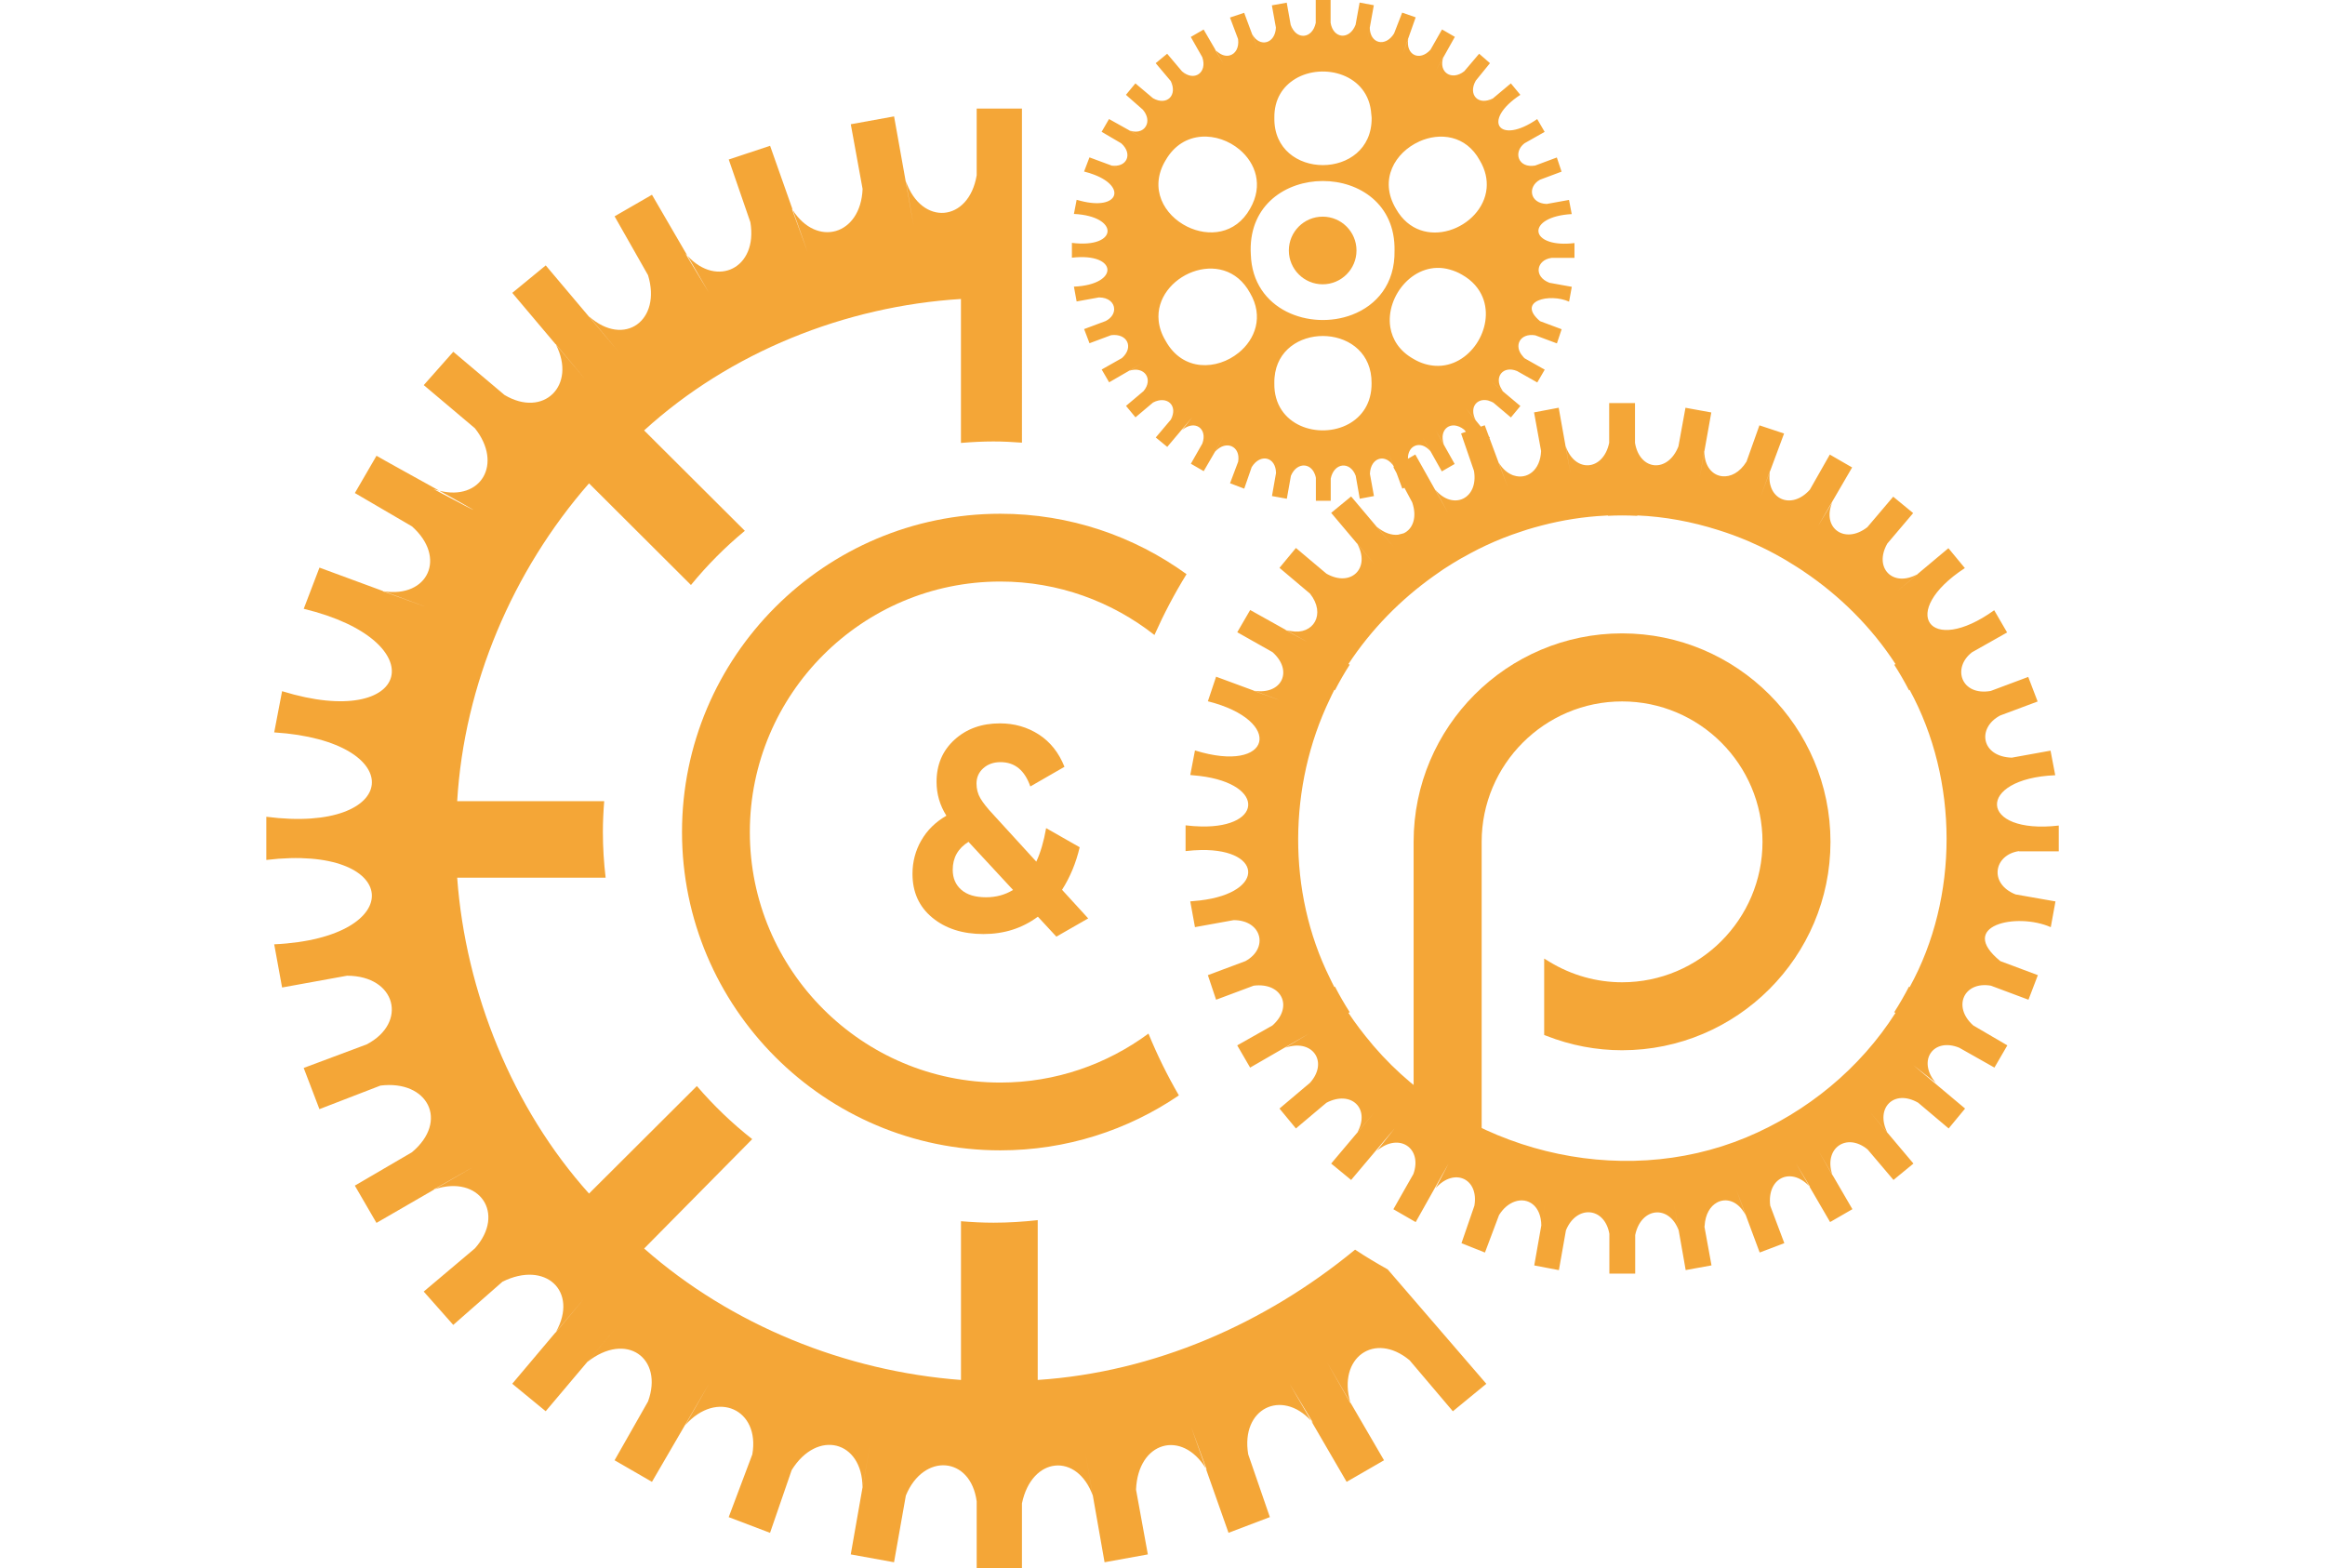 <?xml version="1.0" encoding="UTF-8"?>
<svg id="Layer_1" data-name="Layer 1" xmlns="http://www.w3.org/2000/svg" viewBox="0 0 633.81 427.52">
  <defs>
    <style>
      .cls-1 {
        fill: none;
      }

      .cls-2 {
        fill: #f4a637;
      }
    </style>
  </defs>
  <path class="cls-1" d="m407.07,26.8s-.04.01-.06.02l-3.26,2.73,3.31-2.75Z"/>
  <path class="cls-1" d="m391.41,19.27l2-3.56s.01-.07.02-.11l-2.03,3.67Z"/>
  <path class="cls-1" d="m522.83,156.46s-.08.04-.13.06l-5.63,4.72,5.76-4.79Z"/>
  <path class="cls-1" d="m463.3,130.29l1.29-7.23s-.01-.07-.01-.11l-1.28,7.34Z"/>
  <path class="cls-1" d="m369.85,148.16s.04.08.06.13l4.74,5.62-4.8-5.74Z"/>
  <path class="cls-1" d="m479.94,135.4l2.55-6.88c0-.05,0-.09,0-.14l-2.56,7.02Z"/>
  <path class="cls-1" d="m348.51,124.83l-.74,4.2s0,.01,0,.02l.74-4.22Z"/>
  <path class="cls-1" d="m307.63,101.15s.06,0,.09-.02l3.78-2.18-3.87,2.2Z"/>
  <path class="cls-1" d="m306.9,46.63l-3.97-1.46s-.05,0-.08,0l4.05,1.47Z"/>
  <path class="cls-1" d="m321.81,111.24l-2.74,3.25s-.01.04-.03.06l2.76-3.3Z"/>
  <path class="cls-1" d="m307.93,35.64s-.07-.01-.12-.03c5.5,3.03,3.25,1.77.12.03Z"/>
  <path class="cls-1" d="m331.48,14.04l1.94,3.22-1.86-3.19-.2-.34c-.05-.05-.1-.08-.15-.13l.27.46Z"/>
  <path class="cls-1" d="m319.05,22.03s.01.04.02.05l2.74,3.25-2.76-3.3Z"/>
  <path class="cls-1" d="m372.63,11.75l.74-4.16s0-.04,0-.07l-.74,4.22Z"/>
  <path class="cls-1" d="m119.74,133.8c-.51-.13-1.03-.25-1.56-.44,17.2,9.15,10.83,5.57,1.56.44Z"/>
  <path class="cls-1" d="m118.18,324.3c.11-.04.21-.05.32-.09l10.95-6.33-11.27,6.42Z"/>
  <path class="cls-1" d="m151.45,93.78c.03.06.05.12.08.18l7.96,9.44-8.05-9.63Z"/>
  <path class="cls-1" d="m104.56,161.21c-.11-.02-.21-.02-.32-.04,19.15,6.98,10.97,3.96.32.04Z"/>
  <path class="cls-1" d="m193.29,79.88l-5.88-10.11c-.18-.2-.37-.37-.55-.58l6.44,10.7Z"/>
  <path class="cls-1" d="m220.12,68.65l-4.01-11.35c-.09-.14-.19-.26-.28-.41l4.29,11.77Z"/>
  <path class="cls-1" d="m160.03,371.36s.02-.01.03-.02l8.55-10.14-8.58,10.16Z"/>
  <path class="cls-1" d="m324.73,389.01l3.99,11.31c.1.16.21.29.3.46l-4.29-11.77Z"/>
  <path class="cls-1" d="m368.18,382.6c-.03-.1-.04-.19-.07-.28l-6.37-10.95,6.44,11.23Z"/>
  <path class="cls-1" d="m269.12,245.45c2.52,0,4.78-.61,6.77-1.84l-11.01-11.88c-.1-.1-.15-.17-.15-.22-2.66,1.65-3.99,4-3.99,7.05,0,2.08.72,3.75,2.15,5.01,1.43,1.26,3.51,1.89,6.23,1.89Z"/>
  <path class="cls-1" d="m237.28,393.29l-2.15,12.22s0,.05,0,.08l2.15-12.3Z"/>
  <path class="cls-1" d="m159.49,353.71l-7.94,9.42c-.04.07-.06.14-.1.21l8.05-9.63Z"/>
  <path class="cls-1" d="m351.55,377.25l5.88,10.11c.18.2.37.37.55.58l-6.44-10.7Z"/>
  <polygon class="cls-1" points="379.97 127.31 379.99 127.3 378.53 123.36 379.97 127.31"/>
  <path class="cls-1" d="m391.35,99.72c9.29.51,16.23-10.37,12.86-18.67-.97-2.38-2.76-4.54-5.61-6.15-1.14-.69-2.27-1.12-3.39-1.43-9.47-2.68-17.57,7.13-16.18,15.75.54,3.33,2.47,6.47,6.31,8.63,2.06,1.22,4.08,1.77,6.01,1.88Z"/>
  <path class="cls-1" d="m315.87,87.44c.18,1.76.78,3.59,1.89,5.45,4.71,8.53,14.11,7.98,19.91,3.26,4.52-3.68,6.87-9.88,3.1-16.29-7.21-13.21-26.19-4.66-24.91,7.58Z"/>
  <path class="cls-1" d="m394.81,139.87l-3.52-6.38c4.8,5.74,11.84,2.55,10.56-5.1l-3.52-10.21,1.32-.46-.5-.59c-3.5-2.75-7-.18-5.52,4.04l-2.21-3.85,5.16,9.18-3.5,2.02-5.16-9.18,2.03,3.67c-2.57-3.07-6.2-1.67-6.11,2.09l2.02-1.17,8.96,15.95Z"/>
  <path class="cls-1" d="m347.65,101.54c-.17.91-.26,1.88-.24,2.91-.19,11.73,12.36,15.44,20.26,11.12,3.65-1.99,6.3-5.69,6.25-11.12.15-16.14-23.63-17.08-26.27-2.91Z"/>
  <path class="cls-1" d="m352.58,173.01c5.61,3.09,3.72,2.03-.07-.09-.61-.34-1.26-.7-1.94-1.08-.09-.03-.17-.04-.25-.07.87.48,1.6.88,2.25,1.24Z"/>
  <path class="cls-1" d="m419.64,313.88c5.54,1.47,11.23,2.38,17.01,2.65.56.03,1.12.09,1.69.1v-.1c1.27.05,2.55.1,3.84.1-8.07,0-15.6-1.31-22.54-3.35v.6Z"/>
  <path class="cls-1" d="m374.51,285.2c3.06,3.56,6.36,6.91,9.92,9.97v-.8c-5.27-4.28-8.68-7.81-9.92-9.17Z"/>
  <path class="cls-1" d="m340.96,68.29c0,.34.03.67.04,1,.44,15.34,16.25,20.87,27.66,16.48,6.58-2.53,11.69-8.34,11.52-17.48.47-25.35-39.6-25.21-39.22,0Zm19.61,9.21c-5.09,0-9.22-4.13-9.22-9.22s4.13-9.22,9.22-9.22,9.22,4.13,9.22,9.22-4.13,9.22-9.22,9.22Z"/>
  <path class="cls-1" d="m421.37,326.83l-1.28,7.3s0,.02,0,.04l1.28-7.34Z"/>
  <path class="cls-1" d="m514.5,308.97s-.03-.07-.05-.11l-4.75-5.63,4.8,5.74Z"/>
  <path class="cls-1" d="m499.46,320.45c-.02-.07-.03-.13-.05-.19l-3.79-6.51,3.84,6.7Z"/>
  <path class="cls-1" d="m489.54,317.26l3.58,6.15c.09.09.18.14.26.23l-3.84-6.38Z"/>
  <path class="cls-1" d="m323.65,61.78c5.73,2.83,13.15,2.2,17.13-4.87,3.71-6.42,1.5-12.49-2.88-16.15-5.77-4.83-15.33-5.46-20.14,2.94-4.63,7.72-.39,14.99,5.89,18.09Z"/>
  <path class="cls-1" d="m374.65,303.22l-4.74,5.62s-.04.08-.06.13l4.8-5.74Z"/>
  <path class="cls-1" d="m341.84,188.37c-.06,0-.1,0-.15,0,11.34,4.13,6.48,2.34.15,0Z"/>
  <path class="cls-1" d="m405.26,51.32c.22-2.4-.29-4.99-1.88-7.63-3.76-6.87-10.87-7.67-16.52-5.12-6.5,2.94-11.07,10.35-6.31,18.33,6.9,12.2,23.71,5.34,24.71-5.59Z"/>
  <path class="cls-1" d="m373.92,32.13c0-.36-.07-.68-.1-1.03-.68-10.95-13.13-14.16-20.71-9.62-3.38,2.02-5.79,5.55-5.71,10.64-.28,17.14,26.67,17.18,26.52,0Z"/>
  <path class="cls-2" d="m360.57,59.06c-5.09,0-9.22,4.13-9.22,9.22s4.13,9.22,9.22,9.22,9.22-4.13,9.22-9.22-4.13-9.22-9.22-9.22Z"/>
  <path class="cls-2" d="m550.37,232.07h10.86v-7.02c-21.92,2.53-22.65-12.82-.96-13.72l-1.28-6.7-10.56,1.91c-8.37-.26-9.54-8.13-3.18-11.49.48-.18,10.22-3.82,10.22-3.82l-2.56-6.7-10.24,3.83c-8.03,1.4-10.6-6.28-5.1-10.54.45-.25,9.58-5.41,9.58-5.41l-3.52-6.06c-17.71,12.72-26.31.47-8-11.49l-4.48-5.42-8.45,7.08s.08-.04.13-.06l-5.76,4.79,5.63-4.72c-6.66,3.69-12.01-1.7-8.2-8.36l7.04-8.3-5.44-4.47-7.04,8.3c-6.08,4.79-12.48.32-9.6-6.7l-3.84,6.38,9.28-15.95-6.08-3.51-5.44,9.57c-5.09,5.7-12.05,2.58-10.89-4.96l-2.55,6.88,2.56-7.02c0,.05,0,.09,0,.14l3.85-10.35-6.72-2.23-3.52,9.89c-1.87,3.02-4.38,4.21-6.58,3.99-2.66-.26-4.88-2.61-4.92-6.75l-1.29,7.23,1.28-7.34s.01.07.01.11l.37-2.07,1.53-8.57-7.04-1.28-.05.27-1.87,10.25c-2.88,7.34-10.56,6.7-11.84-.96v-10.85h-7.04v10.85c-1.6,7.66-9.28,8.3-11.84.96l1.28,7.34-2.47-13.77-.73-4.1-4.55.86-2.17.41.27,1.49,1.51,8.29.14.75c-.22,5.36-3.9,7.82-7.4,6.68-.09-.03-.19-.05-.28-.08-1.4-.54-2.76-1.61-3.84-3.41l1.83,5.03.73,1.99-.74-1.99-4.37-11.75.12-.1-.28-.35-1.13-3.04-1.06.37-2.64-3.22-.05-.07-1.46-1.78,1.47,1.76.05.07,1.23,1.48c-.39-.68-.56-1.33-.65-1.94,0-.04,0-.08-.01-.12-.14-1.35.4-2.44,1.38-3.01.45-.26.96-.41,1.56-.42.35,0,.71.02,1.1.12.07.02.15.07.22.09.39.12.79.26,1.2.5l4.79,4.04,2.58-3.12-5.25-4.4-2.85-2.39,2.87,2.38.45.37c-.13-.17-.19-.33-.3-.49-2.16-3.33.31-6.59,4.17-5.01l1.15.65,4.37,2.47,2.03-3.49-3.05-1.72-2.47-1.4c-.19-.17-.3-.35-.46-.52-2.58-2.87-.76-6.41,3.41-5.72l5.89,2.2,1.29-3.86-5.89-2.2c-6.55-5.55,2.65-7.71,7.92-5.32l.74-4.04-6.08-1.1c-4.45-1.69-3.57-6.24.56-6.79h6.25v-4.04c-2.93.36-5.2.14-6.84-.39-1.93-.63-2.94-1.69-2.99-2.85-.07-2.04,2.87-4.31,9.08-4.66l-.74-3.86-6.08,1.1c-4.62-.15-5.32-4.68-1.83-6.61.27-.1,5.88-2.2,5.88-2.2l-1.29-3.86-5.89,2.2c-4.62.81-6.1-3.61-2.94-6.06.26-.14,5.51-3.12,5.51-3.12l-2.03-3.49c-10.38,7.21-15.29.46-4.6-6.61l-2.58-3.12-4.85,4.06s.04-.01.06-.02l-3.31,2.75,3.26-2.73c-4.02,2.14-6.93-.96-4.73-4.8l3.87-4.77-2.95-2.57-4.05,4.77c-3.47,2.73-7.1.23-5.73-3.75l-2,3.56,2.03-3.67s-.01.07-.02.11l3.15-5.62-3.5-2.02-3.13,5.51c-2.95,3.3-6.81,1.47-6.08-2.94l-1.47,4.04,3.5-9.91-3.68-1.29-2.21,5.69c-2.38,3.83-6.58,2.76-6.62-1.59l-.74,4.16.74-4.22s0,.04,0,.07l1.1-6.12-3.87-.73-1.1,6.06c-1.66,4.22-6.08,3.86-6.81-.55V0h-4.05v6.24c-.92,4.41-5.34,4.77-6.81.55l.74,4.22-1.84-10.28-4.05.73,1.1,6.06c-.18,4.41-4.42,5.51-6.44,1.84l1.47,4.04-3.68-9.91-3.87,1.29,2.21,5.87c.31,2.44-.76,4.03-2.25,4.45-1.01.29-2.19,0-3.33-.95-.18-.15-.36-.26-.53-.44l.2.34,1.86,3.19-1.94-3.22-.27-.46c.05.05.1.08.15.13l-3.28-5.64-3.5,2.02,1.34,2.37,1.79,3.14c1.47,4.22-2.21,6.79-5.52,3.85l2.76,3.3-6.81-8.08-3.13,2.57,4.07,4.83s-.01-.04-.02-.05l2.76,3.3-2.74-3.25c1.97,3.83-.96,6.91-4.81,4.72l-4.79-4.04-2.58,3.12,4.6,4.04c1.18,1.39,1.44,2.79,1.11,3.9-.49,1.64-2.3,2.62-4.68,1.81,3.13,1.74,5.38,3-.12-.03.04.01.08.01.12.03-2.34-1.31-5.18-2.88-5.64-3.15l-1.9,3.28-.12.21.08.04,5.26,3.08c3.29,2.92,1.49,6.73-2.68,6.06l3.97,1.46-4.05-1.47s.05,0,.08,0l-3.98-1.47-1.99-.74-1.47,3.86c1.02.25,1.91.55,2.74.86,8.86,3.36,6.64,9.79-3.63,7.15-.38-.1-.74-.17-1.14-.3l-.31,1.62-.43,2.23c12.53.62,12.1,9.48-.55,7.89v4.04c12.61-1.46,13.03,7.37.55,7.89l.74,4.04,6.08-1.1c2.67,0,4.12,1.49,4.15,3.13.02,1.19-.68,2.45-2.3,3.3l-5.89,2.2,1.47,3.86,5.89-2.2c4.42-.55,6.26,3.3,2.95,6.24l-5.52,3.12,2.03,3.49,5.43-3.14s-.06,0-.09.02l3.87-2.2-3.78,2.18c4.18-1.38,6.7,2.25,3.96,5.53l-4.79,4.04,2.58,3.12,4.79-4.04c3.85-2.01,6.95.89,4.81,4.71l2.74-3.25-2.76,3.3s.01-.04.03-.06l-4.08,4.83,3.13,2.57,6.81-8.08-2.76,3.49c3.5-2.94,7-.37,5.52,3.67l-3.13,5.51,3.5,2.02,5.34-9.18-2.21,3.86c2.95-3.3,7-1.47,6.26,2.75l-2.21,5.87,3.87,1.47,2.03-5.87c2.39-3.85,6.61-2.76,6.63,1.63l.74-4.2-.74,4.22s0-.01,0-.02l-1.1,6.26.16.03,3.89.7.98-5.51.13-.73c.84-2.04,2.38-2.95,3.79-2.81.99.1,1.9.72,2.49,1.82.23.44.43.94.53,1.54v6.24h4.05v-6.06c.92-4.41,5.34-4.77,6.81-.73l-.74-4.22,1.84,10.46,3.87-.73-1.1-6.06c.18-4.55,4.35-5.66,6.57-1.91l-.17.1.87,1.62,1.57,4.23.57-.23.07.14,2.04,3.81c1.43,4.11.15,7.32-2.32,8.45-.5.14-1.02.26-1.53.39-1.71.18-3.73-.44-5.76-2.14l2.49,2.98,2.31,2.76-2.32-2.75-3.86-4.58-5.65-6.7-5.44,4.47,6.09,7.22.78.93.23.27s-.04-.08-.06-.13l4.8,5.74-4.74-5.62c3.7,6.64-1.7,11.97-8.38,8.17l-1.1-.92-7.23-6.09-4.48,5.42,6.7,5.66,1.62,1.36c4.43,5.59.92,11.35-5.18,10.22-.43-.08-.83-.1-1.29-.25.68.38,1.33.74,1.94,1.08,3.79,2.11,5.68,3.18.07.09-.66-.36-1.38-.76-2.25-1.24.09.03.17.05.25.07-4.08-2.27-9.05-5.04-9.85-5.5l-3.52,6.06,9.6,5.42c5.72,5.07,2.59,11.69-4.97,10.54,6.32,2.33,11.19,4.13-.15,0,.06,0,.1,0,.15,0-4.48-1.65-9.7-3.57-10.4-3.84l-2.24,6.7c21.01,5.31,17.43,19.92-3.52,13.4l-.98,5.14-.3,1.56c.28.02.51.06.78.08,19.68,1.56,19.62,14.33,2.19,13.95-1.33-.03-2.73-.12-4.25-.31v7.02c1.53-.18,2.93-.26,4.26-.29,17.37-.28,17.49,12.45-2.14,13.92-.29.02-.54.07-.84.08l.31,1.71.97,5.31,10.56-1.91c7.68,0,9.6,7.66,3.2,11.17l-10.24,3.83,2.24,6.7,10.24-3.83c7.68-.96,10.88,5.74,5.12,10.85l-9.6,5.42,3.52,6.06,11.68-6.75,4.32-2.5-4.45,2.66-1.95,1.17c.45-.16.9-.28,1.33-.37,6.55-1.4,10.2,4.55,5.39,9.94l-1.62,1.36-6.7,5.66,4.48,5.42,7.23-6.09,1.1-.92c6.68-3.49,12.08,1.53,8.38,8.17l4.74-5.62-4.8,5.74s.04-.08.06-.13l-1.01,1.2-6.09,7.22,5.44,4.47,5.65-6.7,6.19-7.33-4.8,6.06c6.08-5.11,12.48-.64,9.92,6.38l-2.24,3.93-3.2,5.64,6.08,3.51,8.96-15.95-3.52,6.7c5.12-5.74,11.84-2.55,10.56,4.79l-3.52,10.21,6.4,2.55,2.87-7.63h0s.97-2.58.97-2.58c1.25-2.01,2.78-3.15,4.32-3.69,3.58-1.25,7.18,1.19,7.2,6.53l1.28-7.3-1.28,7.34s0-.02,0-.04l-1.57,8.9-.35,1.98,3.5.67,3.22.61,1.92-10.85c2.88-7.02,10.56-6.38,11.84.96v10.85h7.04v-10.53c1.6-7.66,9.28-8.3,11.84-1.28l-1.28-7.34,2.77,15.71.43,2.47,7.04-1.28-1.92-10.53c0-.08.03-.15.04-.23.19-3.22,1.55-5.36,3.33-6.35,2.5-1.4,5.8-.49,7.84,3.39l-2.56-7.02,6.4,17.23,6.72-2.55-3.84-10.21c-.94-7.53,5.53-10.69,10.62-5.34l-3.58-6.15,3.84,6.38c-.09-.1-.18-.14-.26-.23l5.7,9.8,6.08-3.51-5.49-9.44c.02.07.03.13.05.19l-3.84-6.7,3.79,6.51c-2.38-7.22,3.95-11.57,9.65-6.83l7.04,8.3,5.44-4.47-7.09-8.41s.03.07.05.11l-4.8-5.74,4.75,5.63c-3.4-6.65,1.69-11.99,8.37-8.18l8.32,7.02,4.48-5.42-14.08-11.81,6.08,4.79c-5.12-6.06-.64-12.44,6.4-9.57l9.6,5.42,3.52-6.06-9.28-5.42c-5.76-5.1-2.56-12.12,4.8-10.85l10.24,3.83,2.56-6.7-10.24-3.83c-11.97-9.77,4.54-13.35,13.76-9.25l1.28-7.02-10.88-1.91c-7.39-2.94-5.9-10.85.98-11.81ZM386.86,38.58c5.65-2.56,12.76-1.75,16.52,5.12,1.58,2.64,2.1,5.23,1.88,7.63-1,10.92-17.81,17.78-24.71,5.59-4.76-7.99-.19-15.39,6.31-18.33Zm-33.75-17.09c7.58-4.54,20.03-1.34,20.71,9.62.02.35.1.66.1,1.03.16,17.18-26.8,17.14-26.52,0-.08-5.09,2.33-8.62,5.71-10.64Zm-35.36,22.21c4.81-8.4,14.36-7.77,20.14-2.94,4.38,3.66,6.59,9.74,2.88,16.15-3.97,7.07-11.4,7.7-17.13,4.87-6.28-3.1-10.52-10.37-5.89-18.09Zm19.91,52.46c-5.81,4.72-15.2,5.27-19.91-3.26-1.11-1.86-1.71-3.69-1.89-5.45-1.28-12.25,17.7-20.8,24.91-7.58,3.76,6.41,1.42,12.62-3.1,16.29Zm29.99,19.42c-7.9,4.32-20.45.61-20.26-11.12-.02-1.03.08-2,.24-2.91,2.64-14.17,26.42-13.23,26.27,2.91.05,5.42-2.61,9.12-6.25,11.12Zm.99-29.8c-11.41,4.39-27.22-1.14-27.66-16.48,0-.33-.04-.66-.04-1-.38-25.2,39.69-25.35,39.22,0,.17,9.14-4.95,14.95-11.52,17.48Zm11.31,41.54l-1.44-3.95,1.46,3.94h-.02Zm-.94-38.1c-1.39-8.62,6.72-18.43,16.18-15.75,1.12.32,2.25.74,3.39,1.43,2.85,1.61,4.64,3.78,5.61,6.15,3.37,8.3-3.57,19.18-12.86,18.67-1.93-.11-3.95-.65-6.01-1.88-3.84-2.16-5.77-5.3-6.31-8.63Zm4.8,35.86c-.09-3.75,3.54-5.16,6.11-2.09l-2.03-3.67,5.16,9.18,3.5-2.02-5.16-9.18,2.21,3.85c-1.47-4.22,2.03-6.79,5.52-4.04l.5.59-1.32.46,3.52,10.21c1.28,7.66-5.76,10.85-10.56,5.1l3.52,6.38-8.96-15.95-2.02,1.17Zm136.76,144l-.17-.12c-1.24,2.39-2.58,4.72-4.03,6.98l.36.16c-9.63,15.15-24.13,27.06-40.68,33.95-34.76,14.48-77.01,3.72-101.55-24.86-.35-.38-.59-.65-.6-.72-2.25-2.68-4.39-5.45-6.31-8.37l.36-.16c-1.45-2.26-2.79-4.59-4.03-6.98l-.17.12c-.45-.83-.84-1.68-1.25-2.52-11.64-23.48-11.32-52.4,0-75.94.41-.86.81-1.74,1.25-2.58l.17.12c1.24-2.39,2.58-4.72,4.03-6.98l-.36-.16c6.22-9.44,14.19-17.56,23.3-24.03.83-.59,1.66-1.18,2.51-1.75.28-.18.56-.36.84-.54,1.21-.78,2.43-1.54,3.68-2.26.16-.09.32-.18.47-.27.21-.12.43-.22.64-.34,1.2-.68,2.41-1.34,3.64-1.96.06-.03.12-.06.17-.09,3.01-1.51,6.11-2.86,9.31-4.01.72-.26,1.45-.49,2.17-.74.66-.22,1.32-.45,1.99-.66,1.22-.38,2.46-.72,3.7-1.05.08-.02.15-.04.23-.06,5.66-1.48,11.48-2.41,17.39-2.7.23-.01.46-.04.69-.05v.1c1.27-.06,2.55-.1,3.84-.1,1.4,0,2.79.04,4.17.11v-.11c7.48.32,14.88,1.7,22.04,3.97,1.35.43,2.7.87,4.02,1.36,1.5.55,2.98,1.15,4.45,1.77.12.05.23.11.35.16.05.02.09.04.13.06,1.4.61,2.78,1.26,4.15,1.94.2.1.39.2.59.3,1.27.65,2.52,1.32,3.75,2.03.32.18.65.37.97.56.95.56,1.89,1.14,2.82,1.74.59.37,1.18.74,1.76,1.13.09.06.17.12.25.18,9.96,6.69,18.62,15.3,25.13,25.33l-.36.16c1.45,2.26,2.79,4.59,4.03,6.98l.17-.12c13.37,24.51,13.49,56.57,0,81.04Z"/>
  <path class="cls-2" d="m369.4,340.66c-24.5,20.18-54.69,33.41-86.51,35.52v-43.57c-3.96.45-7.97.7-12.05.7-2.99,0-5.94-.15-8.87-.4v43.27c-31.51-2.37-62.64-14.93-86.37-35.83l29.46-29.82c-5.49-4.32-10.54-9.17-15.09-14.47l-29.4,29.31c-20.89-23.26-33.66-54.92-35.94-86.11h40.47c-.48-4.08-.75-8.23-.75-12.44,0-2.84.14-5.64.36-8.42h-40.08c1.9-31.72,15.05-62.74,35.94-86.64l27.79,27.71c4.41-5.39,9.32-10.34,14.69-14.77l-27.46-27.37c23.47-21.38,54.8-33.87,86.37-35.83v39.24c2.93-.24,5.88-.4,8.87-.4,2.62,0,5.2.14,7.76.33V29.6h-12.34v18.18c-2.15,12.84-15.02,13.91-19.31,1.6l2.15,12.3-5.36-29.95-11.8,2.14,3.22,17.65c-.53,12.66-12.52,15.93-19.03,5.76l4.01,11.35-4.29-11.77c.09.15.19.27.28.41l-6.19-17.53-11.27,3.74,5.9,17.11c2.1,12.55-9.13,17.9-17.15,9.14l5.88,10.11-6.44-10.7c.18.22.37.38.55.58l-9.67-16.63-10.19,5.88,9.12,16.05c3.76,12.3-6.44,19.79-16.09,11.23l8.05,9.63-19.85-23.53-9.12,7.49,11.89,14.09c-.03-.06-.05-.12-.08-.18l8.05,9.63-7.96-9.44c5.7,11.14-3.36,20.1-14.03,13.72l-13.95-11.77-8.05,9.09,13.95,11.77c7.7,9.72,1.64,19.9-9.71,17.02,9.27,5.13,15.64,8.71-1.56-.44.54.19,1.05.31,1.56.44-7.09-3.93-15.88-8.77-17.12-9.53l-5.9,10.16,15.56,9.09c9.57,8.48,4.38,19.57-7.72,17.69,10.64,3.92,18.83,6.94-.32-.04.11.02.21.02.32.04-7.58-2.79-16.4-6.04-17.49-6.45l-4.29,11.23c36,8.7,29.48,33.39-5.9,22.46l-2.15,11.23c37.13,2.37,34.53,27.76-2.15,23v11.77c36.74-4.43,39.21,21.26,2.15,23l2.15,11.77,17.7-3.21c13.41,0,16.63,12.84,5.36,18.72l-17.17,6.42,4.29,11.23,16.63-6.42c12.88-1.6,18.78,9.63,8.58,18.18l-15.56,9.09,5.9,10.16,15.88-9.18c-.11.04-.21.05-.32.09l11.27-6.42-10.95,6.33c12.14-3.98,19.45,6.59,10.95,16.13l-13.95,11.77,8.05,9.09,13.41-11.77c11.73-5.85,20.79,2.57,14.59,13.69l7.94-9.42-8.05,9.63c.04-.07.07-.14.1-.21l-11.91,14.12,9.12,7.49,11.3-13.39s-.02.01-.03.02l8.58-10.16-8.55,10.14c10.72-8.52,20.89-1.04,16.6,10.72l-9.12,16.04,10.19,5.88,15.56-26.74-6.44,11.23c8.58-9.63,20.39-4.28,18.24,8.02l-6.44,17.11,11.27,4.28,5.9-17.11c6.96-11.21,19.25-8.03,19.31,4.73l2.15-12.22-2.15,12.3s0-.05,0-.08l-3.21,18.26,11.8,2.14,3.22-18.18c4.83-11.77,17.7-10.7,19.31,1.6v18.18h12.34v-17.65c2.68-12.84,15.02-13.91,19.31-2.14l-2.15-12.3,5.36,30.49,11.8-2.14-3.22-17.65c.53-13.17,12.5-16.45,19.01-5.81l-3.99-11.31,4.29,11.77c-.1-.17-.2-.3-.3-.46l6.2,17.57,11.27-4.28-5.9-17.11c-2.1-12.55,9.13-17.9,17.15-9.14l-5.88-10.11,6.44,10.7c-.18-.22-.37-.38-.55-.58l9.67,16.63,10.19-5.88-9.19-15.79c.03.1.04.19.07.28l-6.44-11.23,6.37,10.95c-3.51-12.13,6.58-19.44,16.16-11.48l11.8,13.91,9.12-7.49-26.89-31.19c-3.04-1.7-6.03-3.48-8.92-5.4Z"/>
  <path class="cls-2" d="m251.12,229.14c-1.58,2.79-2.37,5.81-2.37,9.07,0,5,1.8,8.98,5.41,11.95,3.6,2.97,8.25,4.46,13.93,4.46s10.57-1.58,14.84-4.73l5.04,5.44,8.68-4.97-7.13-7.8c2.21-3.47,3.81-7.34,4.81-11.6l-9.15-5.21c-.63,3.62-1.53,6.67-2.68,9.13l-11.81-12.92c-1.58-1.68-2.72-3.13-3.43-4.34-.71-1.21-1.06-2.55-1.06-4.02,0-1.68.62-3.08,1.85-4.18,1.23-1.1,2.8-1.66,4.69-1.66,3.89,0,6.6,2.21,8.13,6.63l9.31-5.36c-1.53-3.84-3.85-6.77-6.98-8.8-3.13-2.02-6.67-3.04-10.61-3.04-5,0-9.13,1.49-12.39,4.46-3.26,2.97-4.89,6.8-4.89,11.48,0,3.31.89,6.39,2.68,9.23-3,1.74-5.29,4-6.86,6.78Zm12.93.32c0,.05.05.13.16.24l11.95,12.9c-2.16,1.33-4.61,2-7.35,2-2.95,0-5.21-.68-6.76-2.05-1.56-1.37-2.33-3.18-2.33-5.44,0-3.31,1.44-5.86,4.34-7.65Z"/>
  <path class="cls-2" d="m373.92,284.55s.24.27.59.65c-.2-.24-.39-.48-.6-.72v.08Z"/>
  <path class="cls-2" d="m313.08,281.76c-11.33,8.35-25.27,13.35-40.38,13.35-37.66,0-68.29-30.63-68.29-68.29s30.63-68.29,68.29-68.29c15.85,0,30.41,5.47,42.01,14.57,2.56-5.74,5.47-11.28,8.75-16.58-14.29-10.34-31.82-16.47-50.77-16.47-47.85,0-86.77,38.92-86.77,86.77s38.93,86.77,86.77,86.77c18.03,0,34.79-5.53,48.68-14.98-3.13-5.4-5.91-11.02-8.29-16.85Z"/>
  <path class="cls-2" d="m385.36,302.34v-72.86c0-31.33,25.49-56.82,56.82-56.82s56.82,25.49,56.82,56.82-25.49,56.82-56.82,56.82c-7.03,0-13.97-1.32-20.63-3.93l-.6-.24v-20.82l1.45.88c6,3.65,12.85,5.58,19.79,5.58,21.11,0,38.28-17.17,38.28-38.28s-17.17-38.28-38.28-38.28-38.28,17.17-38.28,38.28v85.61l-18.54-12.74Z"/>
</svg>
